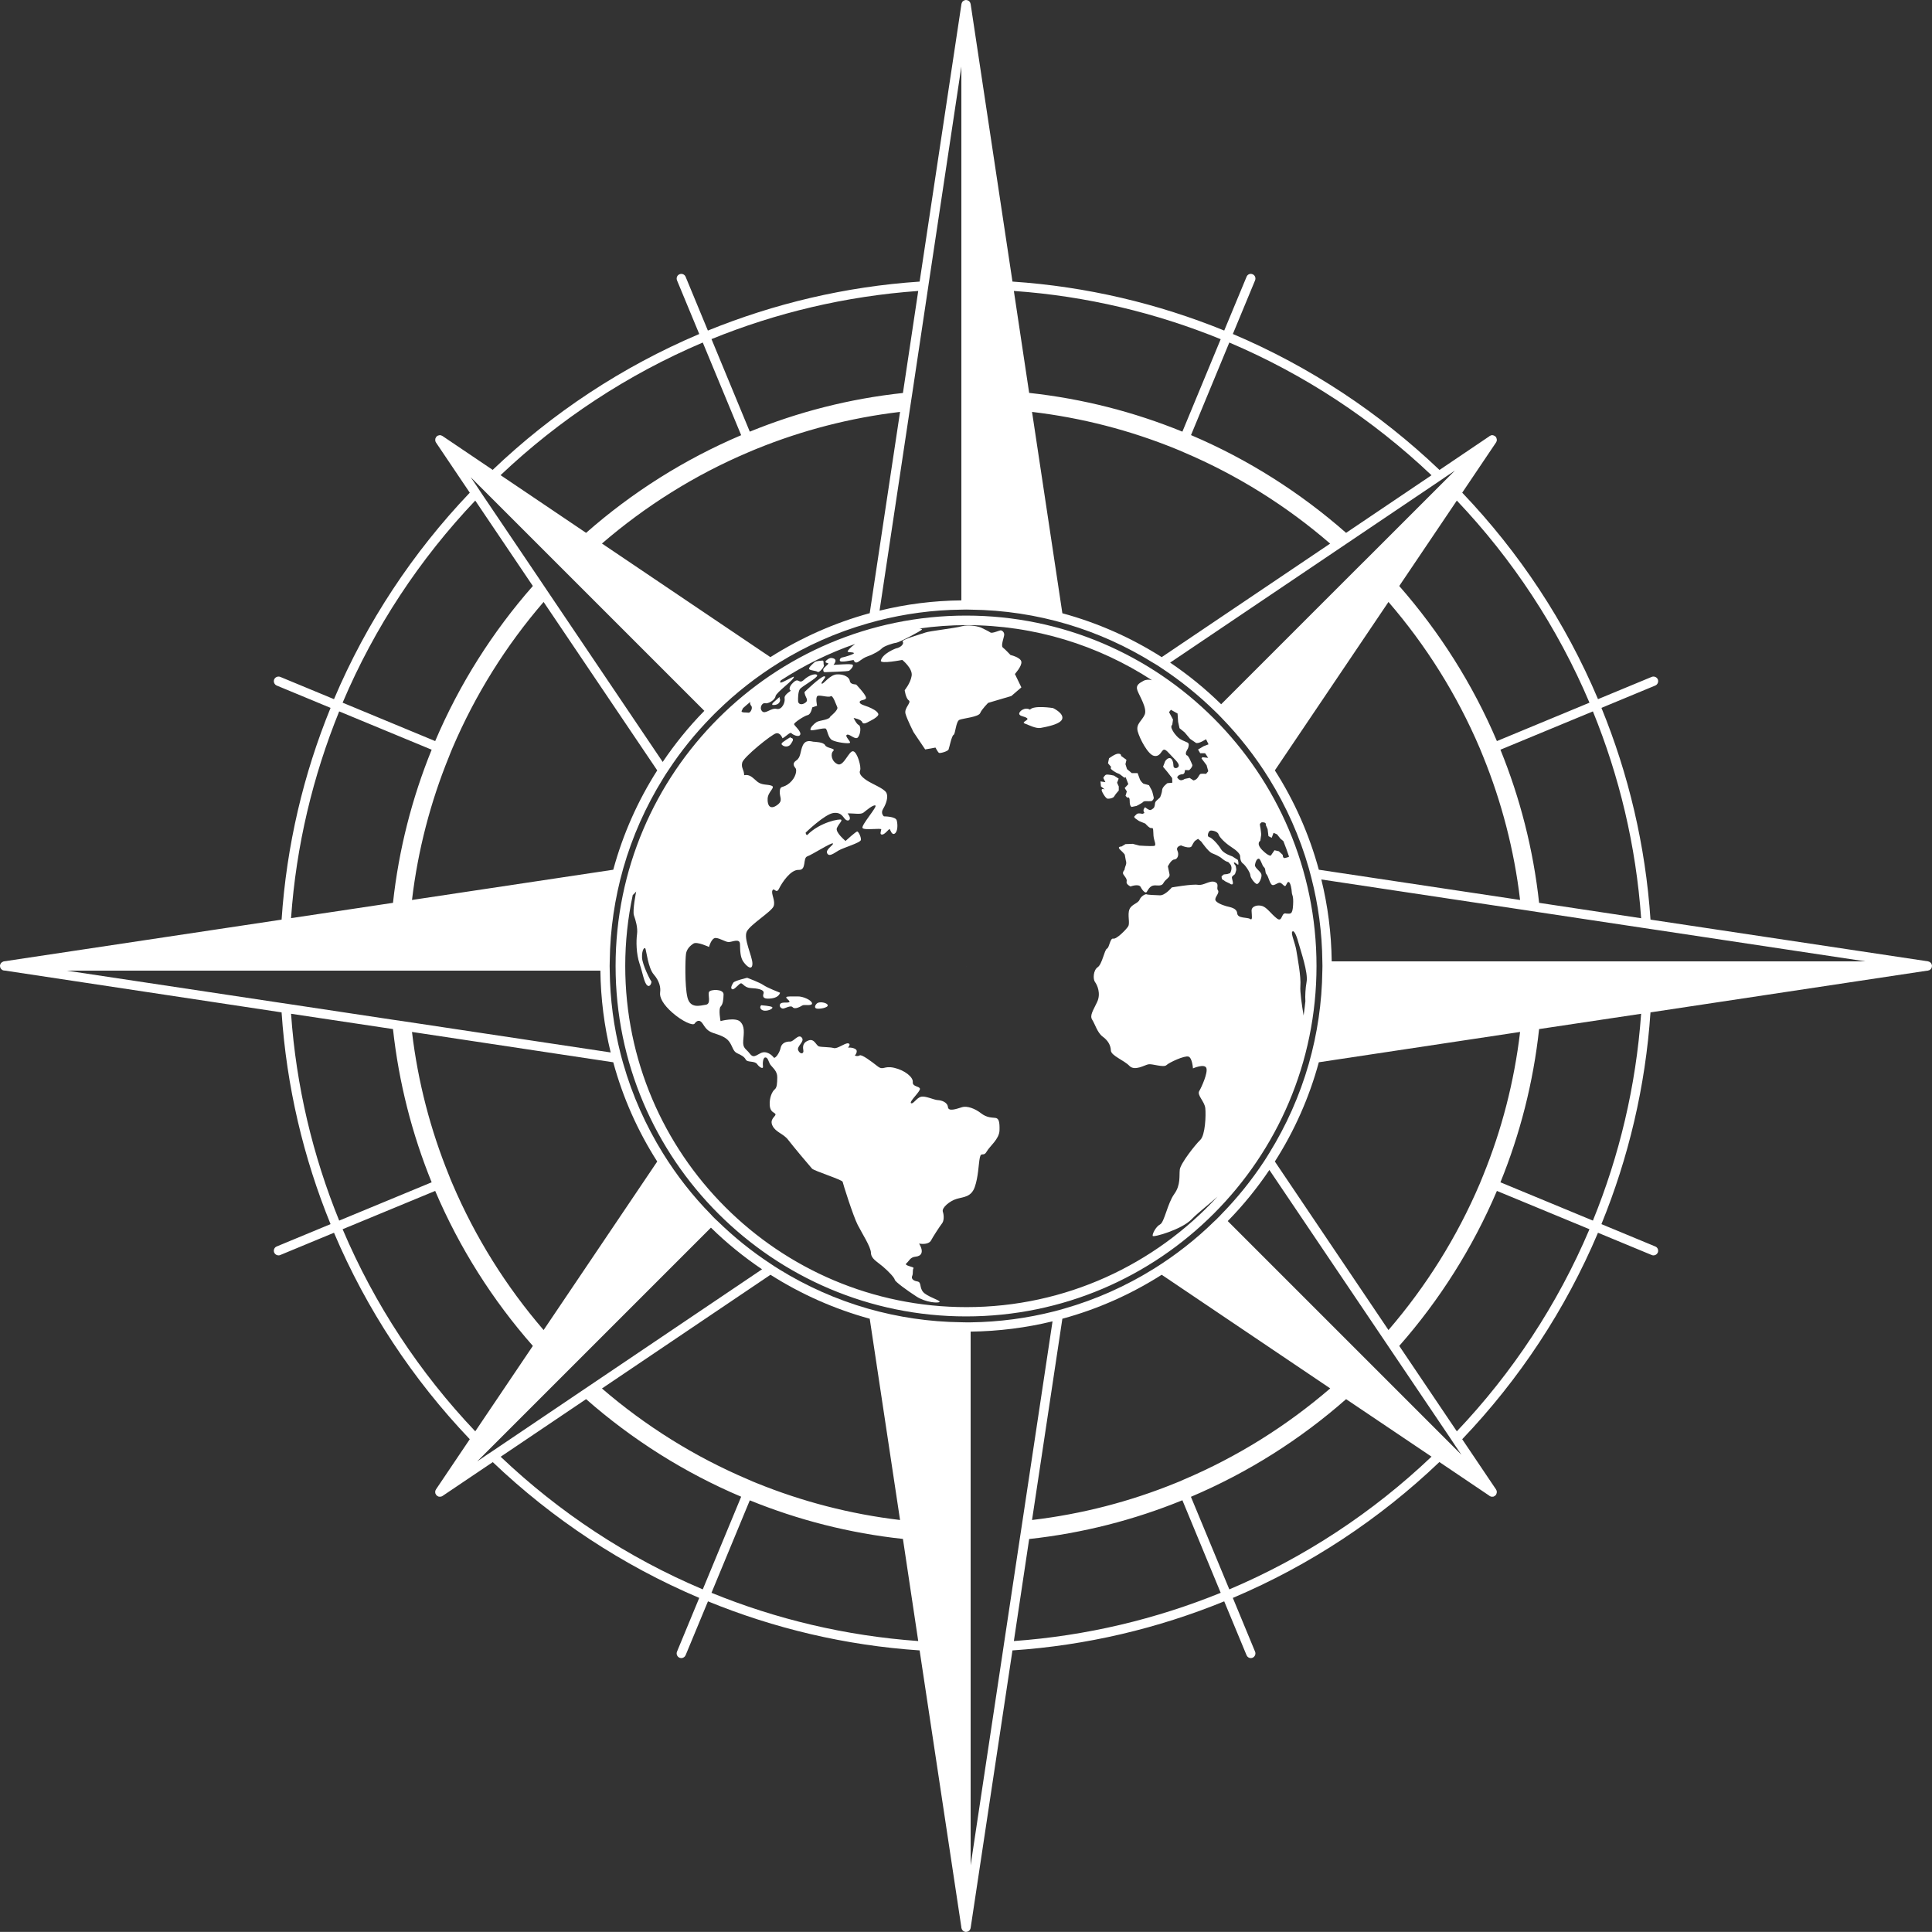 <?xml version="1.0" encoding="UTF-8"?>
<svg xmlns="http://www.w3.org/2000/svg" id="Logo" viewBox="0 0 208.3 208.29">
  <rect x="0" y="0" width="208.3" height="208.29" fill="#333333" stroke="none"/>
  <defs>
    <style>.cls-1{fill:#fff;stroke-width:0px;}</style>
  </defs>
  <polygon class="cls-1" points="104.15 104.16 104.16 104.15 104.15 104.15 104.15 104.16"></polygon>
  <path class="cls-1" d="m109.41,72.68s.78-.85.71-1.33c-.07-.48-1.17-.73-1.17-.73,0,0-.59-.63-.83-.81-.24-.19.14-1.1.15-1.38s-.23-.46-.37-.47-.92.37-1.12.23-.8-.42-1-.52-1.28-.37-2.08-.15-3.46.51-3.9.67-2.64.77-2.48.98c.17.21-.12.62-.75.75,0,0-1.44.54-1.6,1.31-.08.39,2.31-.08,2.31-.08,0,0,1.15.92,1.01,1.72-.13.8-.75,1.54-.75,1.54,0,0,.11.87.44,1.1.33.23-.53.82-.35,1.45s.86,1.97.86,1.97l1.26,1.87,1.11-.2s.26.51.38.57c.13.07.94-.16,1.03-.36.08-.2.33-1.48.54-1.58.21-.1.24-1.48.65-1.63.41-.16,2.05-.3,2.22-.72s.86-1.1.86-1.1l2.5-.74,1.08-.93-.69-1.43h-.02Z"></path>
  <path class="cls-1" d="m89.87,71.67c.05-.06.57-.65-.24-.73-.21-.02-.62.27-.63.41-.01.14.29.12.31.19s-.56.5-.55.63c0,.13,0,.32.21.3s2.47-.06,2.59-.16c.12-.09.47-.43.39-.62s-2.13.03-2.08-.02Z"></path>
  <path class="cls-1" d="m88.72,71.22s-.73.02-.89.17c-.16.15-.63.54-.6.72.02.18.76.19.92.33s.75-.56.68-.72c-.08-.16.02-.43-.11-.5Z"></path>
  <path class="cls-1" d="m84.06,75.13l-.68.61c-.08.07-.16.17-.11.26.22.03.47,0,.64-.14.18-.14.26-.41.14-.6v-.12l.01-.01Z"></path>
  <path class="cls-1" d="m85.28,79.59l-.05-.12c-.28.17-.56.35-.82.54-.07.05-.16.13-.14.22,0,.04.03.07.06.09.21.2.57.22.8.04.12-.1.2-.24.28-.38.05-.08.1-.18.08-.27s-.13-.18-.21-.12Z"></path>
  <path class="cls-1" d="m82.31,106.21c-.34-.26-1.75-.79-1.75-.79,0,0-1.36.32-1.49.52-.17.26-.36.64-.11.72.25.07.77-.71.97-.64s.4.48,1.03.51,1.51.14,1.36.59c-.15.44.08.63.89.52s.89-.61.89-.61c0,0-1.44-.56-1.78-.82h-.01Z"></path>
  <path class="cls-1" d="m82.48,108.97c.44.01.9-.25.78-.38s-1.19-.21-1.19-.21c-.24.23-.04.58.4.59l.01 0Z"></path>
  <path class="cls-1" d="m85.97,107.43c-.6.02-1.15-.04-1.2.09-.05.14.54.45.29.54-.24.09-.8-.06-.95.2-.13.21.07.46.29.48.22.02.84-.41,1.07-.14s.85-.08,1.04-.2,1.07.1,1.04-.23c-.04-.33-.96-.76-1.56-.74l-.02 0Z"></path>
  <path class="cls-1" d="m88.11,108.16c-.19.14-.39.51-.06.58s1.26-.1,1.19-.37-.86-.41-1.13-.21Z"></path>
  <path class="cls-1" d="m113.53,76.34s-2.06-.33-2.48.17c-.58-.33-1.22.21-1.16.47.05.26.58.24.84.45.27.21-.68.42-.24.58.44.16,1.2.57,1.72.47s2.17-.38,2.32-.99c.15-.62-1-1.15-1-1.15Z"></path>
  <path class="cls-1" d="m120.05,83.13c.51.33.54.23.73.38s.35.27.35.27c.32.24.12-.28.32.24l.2.52-.39.42.23.37-.14.47.19.21s.27-.2.26.37c-.01.56.21.62.21.62l.53-.11.37-.2.28-.17s.06-.16.43-.14c.38.02.56-.02.56-.02,0,0,.24-.16.21-.38-.04-.22-.18-.71-.18-.71l-.33-.61-.6-.17s-.29-.21-.39-.49-.24-.65-.24-.65h-.63l-.51-.43-.17-.53.11-.47-.58-.42s.05-.25-.32-.24c-.34.01-.98.5-.98.5l-.11.53.36.43s-.28.07.23.4l0.0.01Z"></path>
  <path class="cls-1" d="m118.7,84.79l.42.33s-.57-.26-.24.35.52.64.52.64c.47.02.68-.18.68-.18l.24-.35.3-.35v-.44l-.18-.4.17-.44-.51-.33s-.6-.14-.82-.1c-.17.03-.33.35-.33.35l.23.46-.53-.08.05.53v.01Z"></path>
  <path class="cls-1" d="m104.16,66.37c-20.84,0-37.79,16.94-37.79,37.78s16.95,37.78,37.79,37.78,37.78-16.95,37.78-37.78-16.95-37.78-37.78-37.78Zm31.72,24.27l.1-.66s-.05-.59-.12-.9.02-.28.14-.41c0,0,.16-.04.34.02.19.06.13.25.13.25l.2.46.09.75.35.18.2-.54.38.17.36.46.32.27c.22.55.42,1.1.61,1.67-.08.06-.2.08-.39.14-.31.1-.29-.33-.29-.33l-.42-.39-.47-.11-.39.57s-.21.13-.93-.59c-.71-.73-.22-.99-.22-.99l.01-.02Zm-9.65-14.12l.73.41.06.9.15.68.55.45.59.7s.35.24.61.42,1.11-.38,1.11-.38l.27.55-.52.2-.61.36.23.4h.53l.33.5-.63-.07-.09.13.55.73.18.65-.24.29s-.13-.03-.41-.02c-.28,0-.25.07-.46.39s-.49.33-.49.33l-.41-.27-.53.11s-.21.16-.43.14-.38-.3-.38-.3c0,0,.03-.19.3-.29.28-.1.16,0,.34-.07.19-.07.18-.32.2-.44l.44.02s.18-.13.3-.35c.12-.22.02-.28.02-.28,0,0-.07-.22-.27-.62s-.32-.36-.32-.36c0,0-.16-.12-.01-.44s.15-.19.23-.54-.14-.4-.14-.4l-.38-.17s-.16-.06-.41-.21-.55-.54-.55-.54c0,0-.2-.24-.33-.55-.14-.31.05-.44.05-.44l.08-.56-.43-.8.21-.26h-.02Zm-46.12-.17c.26-.23.52-.46.79-.68-.06.14-.02.3.1.44.19.23-.1.77-.3.73-.2-.05-.82.04-.74-.19.03-.07.09-.18.15-.3Zm58.46,22.13c-.44-.02-.31,1.01-.92.53s-1.04-1.15-1.54-1.32-1.19,0-1.17.51c.02.5.13,1.09-.16.88-.29-.21-1.34-.02-1.39-.61s-.8-.66-1.18-.77c-.38-.11-1.2-.4-1.18-.74.02-.34.48-.7.28-.98-.2-.27.2-.69-.34-.89s-1.2.41-1.8.31c-.6-.11-2.83.28-2.83.28,0,0-.72.87-1.28.85s-1.34-.05-1.44-.11-.59.18-.76.59c-.17.41-.86.47-1.09,1.04-.23.57.08,1.47-.13,1.82s-1.27,1.42-1.61,1.33c-.35-.08-.41.95-.68,1.08-.28.13-.51,1.67-1,2s-.52,1.3-.29,1.6c.23.3.66,1.23.23,2.15s-.83,1.46-.53,1.92.55,1.39,1.12,1.81c.58.42.87.94.89,1.5s1.41,1.05,1.99,1.65c.58.61,1.65-.09,2.06-.16.4-.08,1.64.38,1.94.09.3-.29,1.96-1.06,2.38-.92.41.14.48,1.27.48,1.27,0,0,1.23-.54,1.44-.05.2.49-.5,2.05-.76,2.49-.27.45.57,1.11.65,1.85s0,2.91-.54,3.42c-.55.52-2.13,2.54-2.21,3.2s.12,1.65-.6,2.64-1.06,3.03-1.52,3.27c-.46.23-.87,1.06-.8,1.24.07.19,3.13-.7,4.16-1.76.73-.76,2.04-1.74,2.83-2.48-6.73,7.32-16.37,11.92-27.07,11.92-20.29,0-36.79-16.5-36.79-36.78,0-2.62.28-5.18.81-7.65.21-.18.37-.38.37-.38,0,0-.42,2.07-.24,2.58.18.52.43,1.32.33,2.04s-.09,2.09.27,3.15.49,2.07.83,2.35.51-.41.44-.44-.97-1.76-1-2.57c-.03-.81.26-1.15.36-.96.1.19.3,2.11.91,2.8.61.7.76,1.41.68,1.93-.08.52.3,1.29,1.34,2.2s2.2,1.43,2.38,1.16c.19-.27.54-.54.91.07.38.61.64.79,1.17.97.53.18,1.28.38,1.66.92s.39,1.03.85,1.24.76.37.93.69.95.1,1.22.48.67.56.63.27-.03-.98.26-.99c.29,0,.34.51.55.8s.74.66.73,1.34c-.01.68-.03,1.11-.28,1.31s-.59.87-.53,1.71c.06.84.61.76.62.99,0,.23-.67.51-.32,1.22s1.17.84,1.68,1.51,2.34,2.85,2.58,3.11c.24.25,3.26,1.2,3.3,1.42.04.23,1.13,3.68,1.62,4.64.49.96,1.41,2.36,1.43,3.01s.62.92,1.29,1.49,1.24,1.2,1.28,1.42,1.34,1.16,2.34,1.81,2.4.74,2.49.57-1.39-.57-1.79-1.08c-.41-.51-.13-1.04-.62-1.12-.49-.08-.66-.34-.54-.6.12-.26.01-.65.14-.82.12-.17-1.08-.26-.77-.53.32-.27.4-.66.99-.72.58-.05.96-.45.38-1.41.65.11,1.14-.04,1.29-.34s.96-1.56,1.18-1.83c.22-.27.23-.85.09-1.27s.74-1.16,1.49-1.38c.74-.22,1.56-.18,1.95-1.27s.41-2.52.55-3.18c.14-.66.39-.05.73-.64.34-.6,1.36-1.35,1.39-2.29.03-.95-.08-1.3-.44-1.35s-.91,0-1.55-.5-1.49-.83-2.07-.65c-.58.18-1.45.5-1.5-.02s-.68-.73-1.1-.75-1.32-.48-1.8-.36c-.48.11-.85.84-1.08.69-.23-.16,1.03-1.27.96-1.56-.07-.29-.82-.2-.77-.72s-.86-1.27-2-1.53c-1.15-.26-1.16.33-1.8-.17s-1.7-1.31-1.93-1.17c-.22.14-.52.02-.52.02,0,0,.41-.47.08-.69s-.82-.17-.82-.17c0,0,.38-.4.02-.46-.36-.05-1.15.62-1.55.51-.39-.12-1.31-.09-1.6-.18-.3-.09-.48-.86-1.1-.65s-.66.64-.58,1.06-.34.47-.55.02c-.21-.45.75-.94.38-1.38s-.86.45-1.26.43c-.39-.02-.91.13-1.02.68-.11.56-.61,1.23-.75,1.03s-.78-.82-1.45-.44-.8.45-1.17-.03c-.37-.48-.73-.5-.66-1.35s.18-1.54-.33-2.04-2.12-.06-2.12-.06c0,0-.24-1.3.01-1.56s.3-.69.32-1.31c.01-.62-1.42-.57-1.57-.27s.27,1.29-.35,1.38c-.62.09-1.68.45-1.98-.81s-.23-4.19-.15-4.69.43-.86.81-1.1,1.67.37,1.67.37c0,0,.26-.99.72-.97s1.02.42,1.38.44,1.22-.46,1.24.22c.02.68.01,1.43.39,1.94.38.51.94.95.95.16,0-.78-1-2.7-.6-3.47.4-.76,2.63-2.11,2.88-2.7.24-.59-.3-1.36-.12-1.72s.41.44.71-.19c.31-.63,1.24-2.06,2.12-2.02.88.04.41-1.28.93-1.46s2.65-1.55,2.76-1.39c.1.16-.83.65-.62,1.06.21.42.72,0,1.23-.3.51-.31,2.38-.83,2.41-1.15.02-.33-.26-.87-.39-.9s-1.27,1.02-1.27,1.02c0,0-1.14-.94-.93-1.4s.59-.77.46-.89-2.27.24-3.66,1.65c-.16,0-.17-.26-.17-.26,0,0,2.08-2.02,3.02-2.12.94-.1,1.03.59,1.36.77s.61-.18.14-.72c.75-.02,1.41.15,1.72-.09s1.05-.88,1.28-.76-1.56,2.14-1.39,2.42c.17.29,2.05-.03,2.02.16s-.21.59.12.55c.32-.04.73-.68.8-.58s.22.68.54.47.33-.96.21-1.41c-.11-.45-1.38-.44-1.38-.44,0,0-.4-.31-.09-.81.31-.5.61-1.32.33-1.77s-1.49-.9-2.09-1.3-.87-.75-.72-1.08-.29-1.98-.75-2.06-1.02,1.69-1.68,1.39-.79-1.11-.47-1.42c.32-.3-.69-.27-.87-.62-.17-.35-1.09-.36-1.28-.38-.2-.03-.82-.27-1.13.4-.3.66-.19,1.28-.7,1.62-.51.34-.21.66-.07.85.14.19.06.97-.66,1.59-.73.61-1,.2-1.05.88s.42,1-.31,1.51c-.73.51-1.04.03-1-.72s.87-1.2.44-1.38-1.04-.03-1.55-.44c-.5-.41-.78-.82-1.42-.7-.02-.65-.35-.77-.21-1.36.14-.59,3.16-3.03,3.64-3.15s.7.53.7.53c.32-.14.82-.71.96-.55.14.16.8.49.95.16.15-.33-.62-.96-.66-1.12s1.11-.92,1.47-.99c.36-.08.49-.83.49-.83l.52-.18s-.19-.87.03-1.04,1.18.19,1.43.02c.25-.17.58.89.72,1.18s-.75,1-.75,1c-.12.39-1.16.4-1.48.6-.32.21-.73.64-.66.84.07.19,1.49-.28,1.66-.12.17.16.23.97.66,1.22s1.81.43,1.93.3c.13-.13-.61-.73-.32-.87s.93.65,1.21.25.32-1.18.06-1.3-.55-.76-.55-.76c0,0,.82.14.93.46s.68-.05.68-.05c0,0,1.16-.53,1.05-.85s-.7-.6-1.07-.75-1.02-.29-.93-.56c.09-.26.75-.12.67-.48s-1.05-1.37-1.05-1.37c-.43-.05-.65-.11-.7-.43s-.54-.7-1.36-.67c-.81.03-1.49,1.12-1.66,1-.17-.12.66-.8.27-.79-.39.01-2.13,1.7-2.13,1.7.05.58.52.83.1,1.14-.41.31-.78.16-.79-.17s0-.98.19-1.28c.19-.3,1.95-1.24,1.87-1.49-.07-.26-.85-.07-1.42.47s-.53-.28-1.13.27c-.6.54-.43.89-.3.89s-.74.41-.66.84-.28,1.28-.87,1.14c-.59-.14-1.22.63-1.56.25s.03-.95.33-.86,1.06-.33,1.12-.75,2.05-1.8,1.98-2.1c-.02-.1-1.27.69-1.45.62-.07-.02-.03-.12.05-.24,2.48-1.61,5.16-2.94,8-3.92-.47.34-.87.76-.8.83.11.1.63.03.67.16.04.12-1.11.45-1.19.45-.07,0-.37.08-.33.35s1.25-.04,1.43-.05.04.21.31.26c.27.04.58-.43,1.27-.67s1.31-.62,1.53-.86c.23-.24,1.2-.56,1.52-.59s2.85-1.36,2.8-1.45c-.03-.06-.13-.09-.29-.1,1.66-.23,3.36-.36,5.09-.36,7.37,0,14.24,2.19,20,5.94-.29-.09-.65-.08-.91.06-.46.26-.89.47-.65,1.08.24.62,1.06,1.9.77,2.57s-.97,1-.75,1.81,1.11,2.49,1.74,2.63.77-.46,1.01-.63.57.32,1.03.78c.45.45.78.82.6,1.04s-.53.17-.53-.11-.09-.78-.37-.83-.52.33-.52.33l-.23.6.46.55.52.67.02.5-.53.05s-.55.39-.57.74-.22.79-.22.79c0,0-.18.16-.39.36-.21.19-.14.41-.2.57-.06.16-.03.19-.27.35-.24.16-.31.07-.53-.05s-.2-.27-.34-.02c-.15.25.05.47.05.47l-.22.1s-.5-.14-.65.05-.4.23-.08.47c.32.24.41.27.41.27l.63.26s.46.55.67.48c.22-.07.17.28.21.84.05.56.38,1.05.04,1.09-.34.04-1.56-.04-1.56-.04l-.72-.19-.78.03-.43.26s-.53-.01-.14.35.49.52.49.52l.12.65s.1.22-.01.5-.14.5-.14.5c0,0-.27.26-.11.5s.42.49.34.77.42.52.42.52c0,0,.89-.34,1.1.06.2.4.52.7.64.54.12-.16.26-.54.63-.68.37-.14.94.16,1.18-.29.24-.45.73-.59.66-.93-.07-.34-.18-.87-.18-.87,0,0,.35-.73.69-.74.34-.01.55-.49.34-.95s.39-.57.39-.57c0,0,.98.44,1.16.06.18-.38.33-.54.33-.54l.34-.23.35.3s.75,1.07,1.13,1.24.38.14.76.35c.38.21.26.21.64.45s.31.02.61.42c.29.4-.03.94-.03.94l-.31.1-.37.04-.24.2s-.02.34.17.4c.19.06,0,.06.48.27.48.2.26.21.48.2.22,0-.02-.59-.02-.72,0-.12.06-.16.18-.26s.15-.07.21-.29c.06-.22.09-.22.08-.38s-.07-.37-.07-.37c0,0-.29-.33-.14-.34.16,0,.42.36.44.2.03-.16-.05-.47-.05-.47l-.61-.39s-.92-.28-1.21-.77-.95-1.22-1.26-1.3c-.32-.08-.08-.62.07-.69.15-.07.81.04.92.38.1.34.75.97,1.36,1.36s.96.75.97,1c0,.25.05.62.31.8s.78.97.79,1.25c0,.28.47.89.69.95s.6-.71.5-1.05c-.1-.34-.74-.69-.69-1.01.05-.31.17-.63.38-.67.22-.04.37.74.59.92s.08.56.28.77c.19.21.35,1.02.6,1.14s.65-.33.9-.22.45.48.57.29c.12-.19.2-.48.36-.36s.27.71.29,1.08.2.31.14,1.37-.28.95-.72.93l-.12-.02Zm2.17,9.48c-.05.51-.12,1.02-.19,1.53-.19-1.13-.4-2.57-.35-3.16.09-1.03-.32-3.14-.44-3.89s-.59-1.76-.44-1.98.41.21.66,1.13,1.08,3.28.89,4.28c-.12.67-.17,1.5-.13,2.09h0Z"></path>
  <path class="cls-1" d="m208.29,104.06s-.02-.08-.04-.12c0-.02-.01-.03-.02-.04-.02-.04-.04-.07-.08-.1,0,0-.02-.03-.03-.03-.04-.04-.08-.07-.13-.08-.03-.02-.06-.02-.09-.03-.02-.007-.027-.01-.02-.01l-29.93-4.5c-.54-8.03-2.38-15.71-5.29-22.83l5.81-2.41c.25-.11.37-.4.27-.66-.11-.25-.4-.37-.66-.27l-5.79,2.4c-3.51-8.31-8.5-15.83-14.64-22.26l3.65-5.42s.01-.02.02-.04c.02-.03.03-.06.04-.09.02-.05.02-.1.02-.15s-.01-.1-.03-.15c-.01-.06-.04-.12-.08-.17-.07-.08-.15-.13-.24-.15-.04-.02-.09-.03-.14-.03-.06,0-.12,0-.17.04-.02,0-.04.01-.05.02-.02,0-.04.02-.06.03l-.08.06-5.33,3.6c-6.44-6.14-13.97-11.14-22.28-14.66l2.4-5.79c.1-.26-.02-.55-.27-.65-.26-.11-.55.01-.65.27l-2.41,5.8c-7.12-2.9-14.8-4.74-22.83-5.28L104.65.43s-.02-.04-.02-.06c-.01-.03-.02-.05-.03-.08-.01-.04-.04-.08-.07-.11-.01,0-.01-.02-.02-.03-.03-.03-.07-.06-.12-.09,0,0-.02-.01-.03-.01-.04-.02-.08-.03-.12-.03-.02-.01-.03-.02-.05-.02-.01,0-.02.01-.04.01-.01,0-.02-.01-.03-.01-.02,0-.03.01-.05.01-.04.01-.08.02-.12.04,0,0-.02.01-.03.01-.05.03-.09.06-.12.09-.01.01-.02.02-.03.03-.02.03-.05.07-.06.11-.02.02-.02.05-.03.08-.01.02-.02.03-.02.06l-4.51,29.93c-8.03.54-15.7,2.38-22.83,5.28l-2.4-5.8c-.11-.26-.4-.38-.66-.27-.25.1-.37.39-.27.65l2.4,5.79c-8.3,3.52-15.84,8.51-22.27,14.65l-5.41-3.65s-.04-.02-.06-.03-.03-.02-.05-.02c-.05-.03-.1-.04-.15-.04h-.03s-.1,0-.15.03c-.09.02-.17.07-.23.15-.03.04-.05.08-.07.12-.01.02-.02.05-.03.07-.02.09-.02.19,0,.28.01.03.02.06.04.09.01.02.01.03.02.04l3.65,5.42c-6.13,6.43-11.12,13.95-14.64,22.26l-5.79-2.4c-.26-.1-.55.02-.66.27-.1.26.02.55.27.66l5.81,2.41c-2.91,7.12-4.74,14.8-5.28,22.83L.42,103.65h-.01s-.07.02-.09.04c-.06.02-.1.04-.14.08-.01.01-.03.02-.03.03-.04.03-.06.06-.08.1-.01.01-.02.02-.02.04-.02.04-.04.07-.04.12-.01.01-.01.03-.01.05,0,.05,0,.09.02.13,0,.04,0,.07.02.1.02.04.04.08.07.11,0,.02.01.03.02.03.03.03.06.06.09.07.02.03.05.04.07.05.02,0,.04.02.07.02.02.01.04.02.06.02h.08l29.86,4.51c.54,8.02,2.37,15.7,5.28,22.83l-5.81,2.41c-.25.1-.37.39-.27.65.08.19.27.31.47.31.06,0,.13-.01.19-.04l5.79-2.4c3.52,8.3,8.51,15.83,14.64,22.26l-3.65,5.42s-.01.02-.01.03c-.03.04-.04.07-.05.11-.03.09-.03.18,0,.27,0,.03.02.05.03.07.02.04.04.08.07.12.05.06.12.11.19.14.02.01.04.02.07.03.04,0,.09.01.13.01.09,0,.19-.02.28-.08l5.42-3.65c6.43,6.13,13.96,11.12,22.26,14.64l-2.4,5.8c-.1.25.02.54.27.65.07.02.13.04.19.04.2,0,.39-.12.47-.31l2.41-5.81c7.12,2.91,14.79,4.75,22.82,5.29l4.5,29.85v.08s.02.03.03.05c0,.03.01.06.03.09.01.03.03.06.06.09,0,.02.02.04.04.04.03.04.06.07.1.08.01.01.02.02.04.02.03.02.07.04.12.04.01.01.03.01.05.01h.03s.05,0,.07-.01c.01,0,.02,0,.03-.01.04,0,.08-.01.11-.03.01,0,.03,0,.04-.02.04-.02.07-.04.1-.08.02-.01.03-.02.04-.03.03-.04.06-.08.07-.13.02-.02.03-.06.03-.09,0-.02.003-.027.01-.02l4.51-29.93c8.02-.54,15.7-2.38,22.83-5.29l2.41,5.81c.08.19.26.31.46.31.06,0,.13-.02.19-.04.25-.11.37-.4.27-.65l-2.4-5.8c8.31-3.52,15.84-8.51,22.27-14.65l5.34,3.6.08.06s.08.05.13.06c.05.02.09.02.14.02s.09-.01.13-.01c.03,0,.05-.02.07-.03.07-.03.14-.08.19-.14.04-.05.07-.11.08-.17.02-.05.03-.1.03-.15s0-.09-.02-.14c-.01-.04-.02-.07-.05-.11,0-.01-.01-.02-.01-.03l-3.65-5.42c6.14-6.43,11.13-13.96,14.64-22.26l5.79,2.4c.07.03.13.04.2.04.19,0,.38-.12.46-.31.1-.26-.02-.55-.27-.65l-5.81-2.41c2.91-7.13,4.75-14.81,5.29-22.83l29.85-4.5h.08s.04-.02.05-.03c.04,0,.07-.01.1-.03.02-.01.03-.01.04-.03.04-.02.07-.04.1-.08.01,0,.02-.01.03-.03.02-.03.04-.07.06-.11.02-.03.03-.06.02-.1.02-.04.02-.08.02-.13,0-.02,0-.04-.01-.05l-0-0Zm-31.35-5.06l-11-1.66c-.63-5.78-2.06-11.32-4.17-16.51l9.97-4.13c2.84,6.97,4.65,14.47,5.2,22.3Zm-34.37,5.65c-.04,3.48-.55,6.84-1.46,10.04-.98,3.43-2.43,6.67-4.27,9.64-.09.16-.19.31-.29.47-.1.15-.2.3-.29.45-1.35,2.04-2.89,3.95-4.6,5.69h0c-.11.13-.22.24-.35.36h0c-.12.13-.24.25-.36.35-2,1.96-4.22,3.7-6.61,5.18-2.97,1.84-6.2,3.29-9.64,4.27-.17.05-.35.1-.53.15-.18.04-.35.09-.53.14-2.88.73-5.89,1.14-8.99,1.18h-.5c-.17,0-.33,0-.5-.01-3.47-.04-6.84-.55-10.04-1.46-3.43-.98-6.67-2.43-9.64-4.27-.15-.1-.3-.19-.46-.29-.15-.09-.3-.19-.45-.3-2.04-1.34-3.95-2.88-5.7-4.59-.12-.1-.24-.22-.36-.34s-.24-.24-.35-.37c-1.97-2-3.7-4.22-5.18-6.61-1.84-2.97-3.29-6.21-4.27-9.64-.05-.17-.1-.35-.15-.53-.04-.17-.09-.35-.14-.53-.73-2.87-1.14-5.88-1.17-8.98-.01-.17-.01-.33-.01-.5s0-.33.01-.5c.04-3.48.55-6.84,1.46-10.04.98-3.43,2.43-6.67,4.27-9.64.09-.16.19-.31.29-.47.1-.15.2-.3.3-.45,1.34-2.05,2.88-3.95,4.59-5.7.11-.12.23-.24.35-.36.12-.12.24-.24.36-.35,2-1.96,4.22-3.69,6.61-5.18,2.97-1.84,6.21-3.29,9.64-4.26.35-.1.7-.2,1.06-.29,2.88-.73,5.88-1.15,8.98-1.18.17-.01.34-.01.51-.01.16,0,.33,0,.49.01,7.22.08,13.95,2.17,19.69,5.74.16.09.31.19.47.28.15.11.3.2.45.3,2.04,1.35,3.95,2.89,5.69,4.59h0c.12.11.24.23.36.35s.24.24.35.36c1.96,2.01,3.7,4.23,5.18,6.62,1.84,2.97,3.29,6.21,4.27,9.64.05.17.1.34.14.52.05.17.1.35.14.53.74,2.88,1.15,5.89,1.18,8.99.01.17.01.33.01.5s0,.33-.01.5Zm21.32,6.61c-.64,5.4-1.99,10.57-3.97,15.44-.12.31-.25.62-.38.93-2.46,5.77-5.8,11.08-9.84,15.77l-12.25-18.17c2.09-3.27,3.7-6.87,4.74-10.7l21.7-3.27Zm-20.47,38.43c-4.69,4.04-10.01,7.38-15.79,9.83-.3.14-.61.27-.92.39-4.87,1.98-10.05,3.33-15.44,3.97l3.27-21.7c3.84-1.04,7.44-2.66,10.71-4.74l18.17,12.25h-0Zm-46.38,14.19c-5.4-.64-10.58-2-15.44-3.97-.31-.12-.61-.25-.92-.39-5.78-2.45-11.09-5.78-15.78-9.82l18.17-12.26c3.27,2.08,6.87,3.69,10.7,4.74l3.27,21.7v-0Zm-26.18-38.65l-12.25,18.17c-4.04-4.69-7.37-10-9.83-15.77-.14-.31-.26-.62-.38-.93-1.98-4.87-3.34-10.04-3.98-15.44l21.7,3.27c1.04,3.83,2.65,7.43,4.74,10.7Zm-26.44-28.2c.64-5.39,2-10.57,3.98-15.43.12-.32.25-.63.38-.94,2.46-5.77,5.79-11.08,9.83-15.76l12.25,18.16c-2.09,3.27-3.7,6.88-4.74,10.71,0,0-21.7,3.26-21.7,3.26Zm20.48-38.43c4.69-4.04,9.99-7.38,15.77-9.83.31-.14.62-.26.93-.39,4.86-1.97,10.04-3.33,15.44-3.97l-3.27,21.7c-3.83,1.05-7.43,2.66-10.71,4.74l-18.16-12.25Zm46.37-14.19c5.4.64,10.58,1.99,15.45,3.97.31.13.62.25.92.39,5.77,2.45,11.09,5.79,15.77,9.84l-18.16,12.24c-3.27-2.08-6.87-3.69-10.71-4.73h0l-3.27-21.71h0Zm26.18,38.65l12.25-18.16c4.04,4.68,7.38,9.99,9.84,15.76.13.31.25.62.38.93,1.97,4.86,3.33,10.04,3.97,15.44l-21.7-3.26c-1.04-3.83-2.65-7.44-4.74-10.71Zm33.92-7.3l-9.98,4.14c-2.61-6.14-6.19-11.77-10.53-16.72l6.21-9.21c5.98,6.3,10.86,13.67,14.3,21.79h-0Zm-15.45-24.39l.94-.63-.78.78-.71.71-7.64,7.64-1.42,1.41-14.65,14.65c-1.69-1.66-3.53-3.16-5.5-4.49l18.02-12.15,1.72-1.16,9.17-6.18.85-.58h-0Zm-23.38-14.44c8.12,3.45,15.49,8.32,21.8,14.31l-9.21,6.21c-4.95-4.35-10.58-7.93-16.72-10.54l4.13-9.98Zm-.93-.36l-4.13,9.97c-5.19-2.12-10.74-3.55-16.52-4.18l-1.65-10.99c7.84.55,15.33,2.36,22.3,5.2Zm-27.96-29.39v57.55c-3.03.03-5.98.41-8.82,1.11l3.24-21.54.31-2.04,1.64-10.95.15-1.01,3.48-23.12h0Zm-4.65,24.19l-1.65,11c-5.78.62-11.32,2.05-16.51,4.17l-4.13-9.98c6.96-2.83,14.45-4.63,22.29-5.19Zm-23.23,5.56l4.14,9.99c-6.14,2.61-11.78,6.18-16.72,10.53l-9.22-6.22c6.31-5.98,13.68-10.85,21.8-14.3Zm-25.03,14.51l.79.79.71.71,23.7,23.7c-1.66,1.69-3.16,3.54-4.49,5.51l-12.16-18.03-1.15-1.71-6.19-9.17-.57-.86s-.64-.94-.64-.94Zm.5,2.53l6.21,9.21c-4.35,4.95-7.92,10.58-10.53,16.72l-9.98-4.14c3.44-8.12,8.32-15.49,14.3-21.79Zm-14.67,22.73l9.97,4.13c-2.11,5.19-3.54,10.73-4.17,16.51l-10.99,1.65c.55-7.83,2.36-15.32,5.19-22.29Zm-6.26,31.43l-23.12-3.48h57.54c.04,3.03.42,5.99,1.11,8.82l-21.53-3.24-2.04-.3-10.95-1.65-1.01-.15Zm1.07,1.17l10.99,1.65c.63,5.78,2.06,11.33,4.17,16.52l-9.97,4.13c-2.84-6.97-4.64-14.47-5.19-22.3Zm5.56,23.23l9.98-4.13c2.61,6.13,6.18,11.77,10.53,16.71l-6.21,9.21c-5.98-6.3-10.86-13.67-14.3-21.79Zm15.45,24.39l-.94.64.79-.79.71-.71,7.63-7.63,1.42-1.42,14.65-14.65c1.69,1.66,3.54,3.16,5.51,4.49l-18.03,12.16-1.72,1.16-9.16,6.18-.86.57v-0Zm23.38,14.44c-8.12-3.43-15.49-8.31-21.79-14.3l9.21-6.21c4.94,4.34,10.58,7.92,16.72,10.52l-4.14,9.99Zm.94.37l4.13-9.97c5.19,2.11,10.73,3.54,16.51,4.16l1.65,11.01c-7.84-.56-15.33-2.36-22.29-5.2h0Zm27.94,29.38v-57.54c3.04-.04,6-.42,8.83-1.11l-3.24,21.53-.31,2.04-1.65,10.96-.15,1.01-3.48,23.11h-0Zm4.66-24.18l1.65-11c5.78-.63,11.33-2.06,16.52-4.18l4.13,9.98c-6.97,2.83-14.46,4.64-22.3,5.2Zm23.23-5.57l-4.14-9.98c6.15-2.61,11.79-6.18,16.73-10.53l9.21,6.2c-6.31,6-13.68,10.87-21.8,14.31Zm25.03-14.51l-25.2-25.2c1.66-1.69,3.16-3.54,4.49-5.51l12.16,18.03,1.16,1.72,6.18,9.16.57.86.64.94-0-0Zm-.5-2.53l-6.21-9.21c4.35-4.94,7.92-10.58,10.53-16.71l9.98,4.13c-3.44,8.12-8.32,15.49-14.3,21.79l0-0Zm14.67-22.72l-9.97-4.13c2.11-5.19,3.54-10.74,4.17-16.52l11-1.65c-.56,7.83-2.36,15.33-5.2,22.3Zm6.37-27.95h-34.53c-.04-3.04-.42-6-1.12-8.83l21.54,3.24,2.04.31,10.96,1.65,1.01.15,23.11,3.48h-23.01l-0.0 0Z"></path>
</svg>
